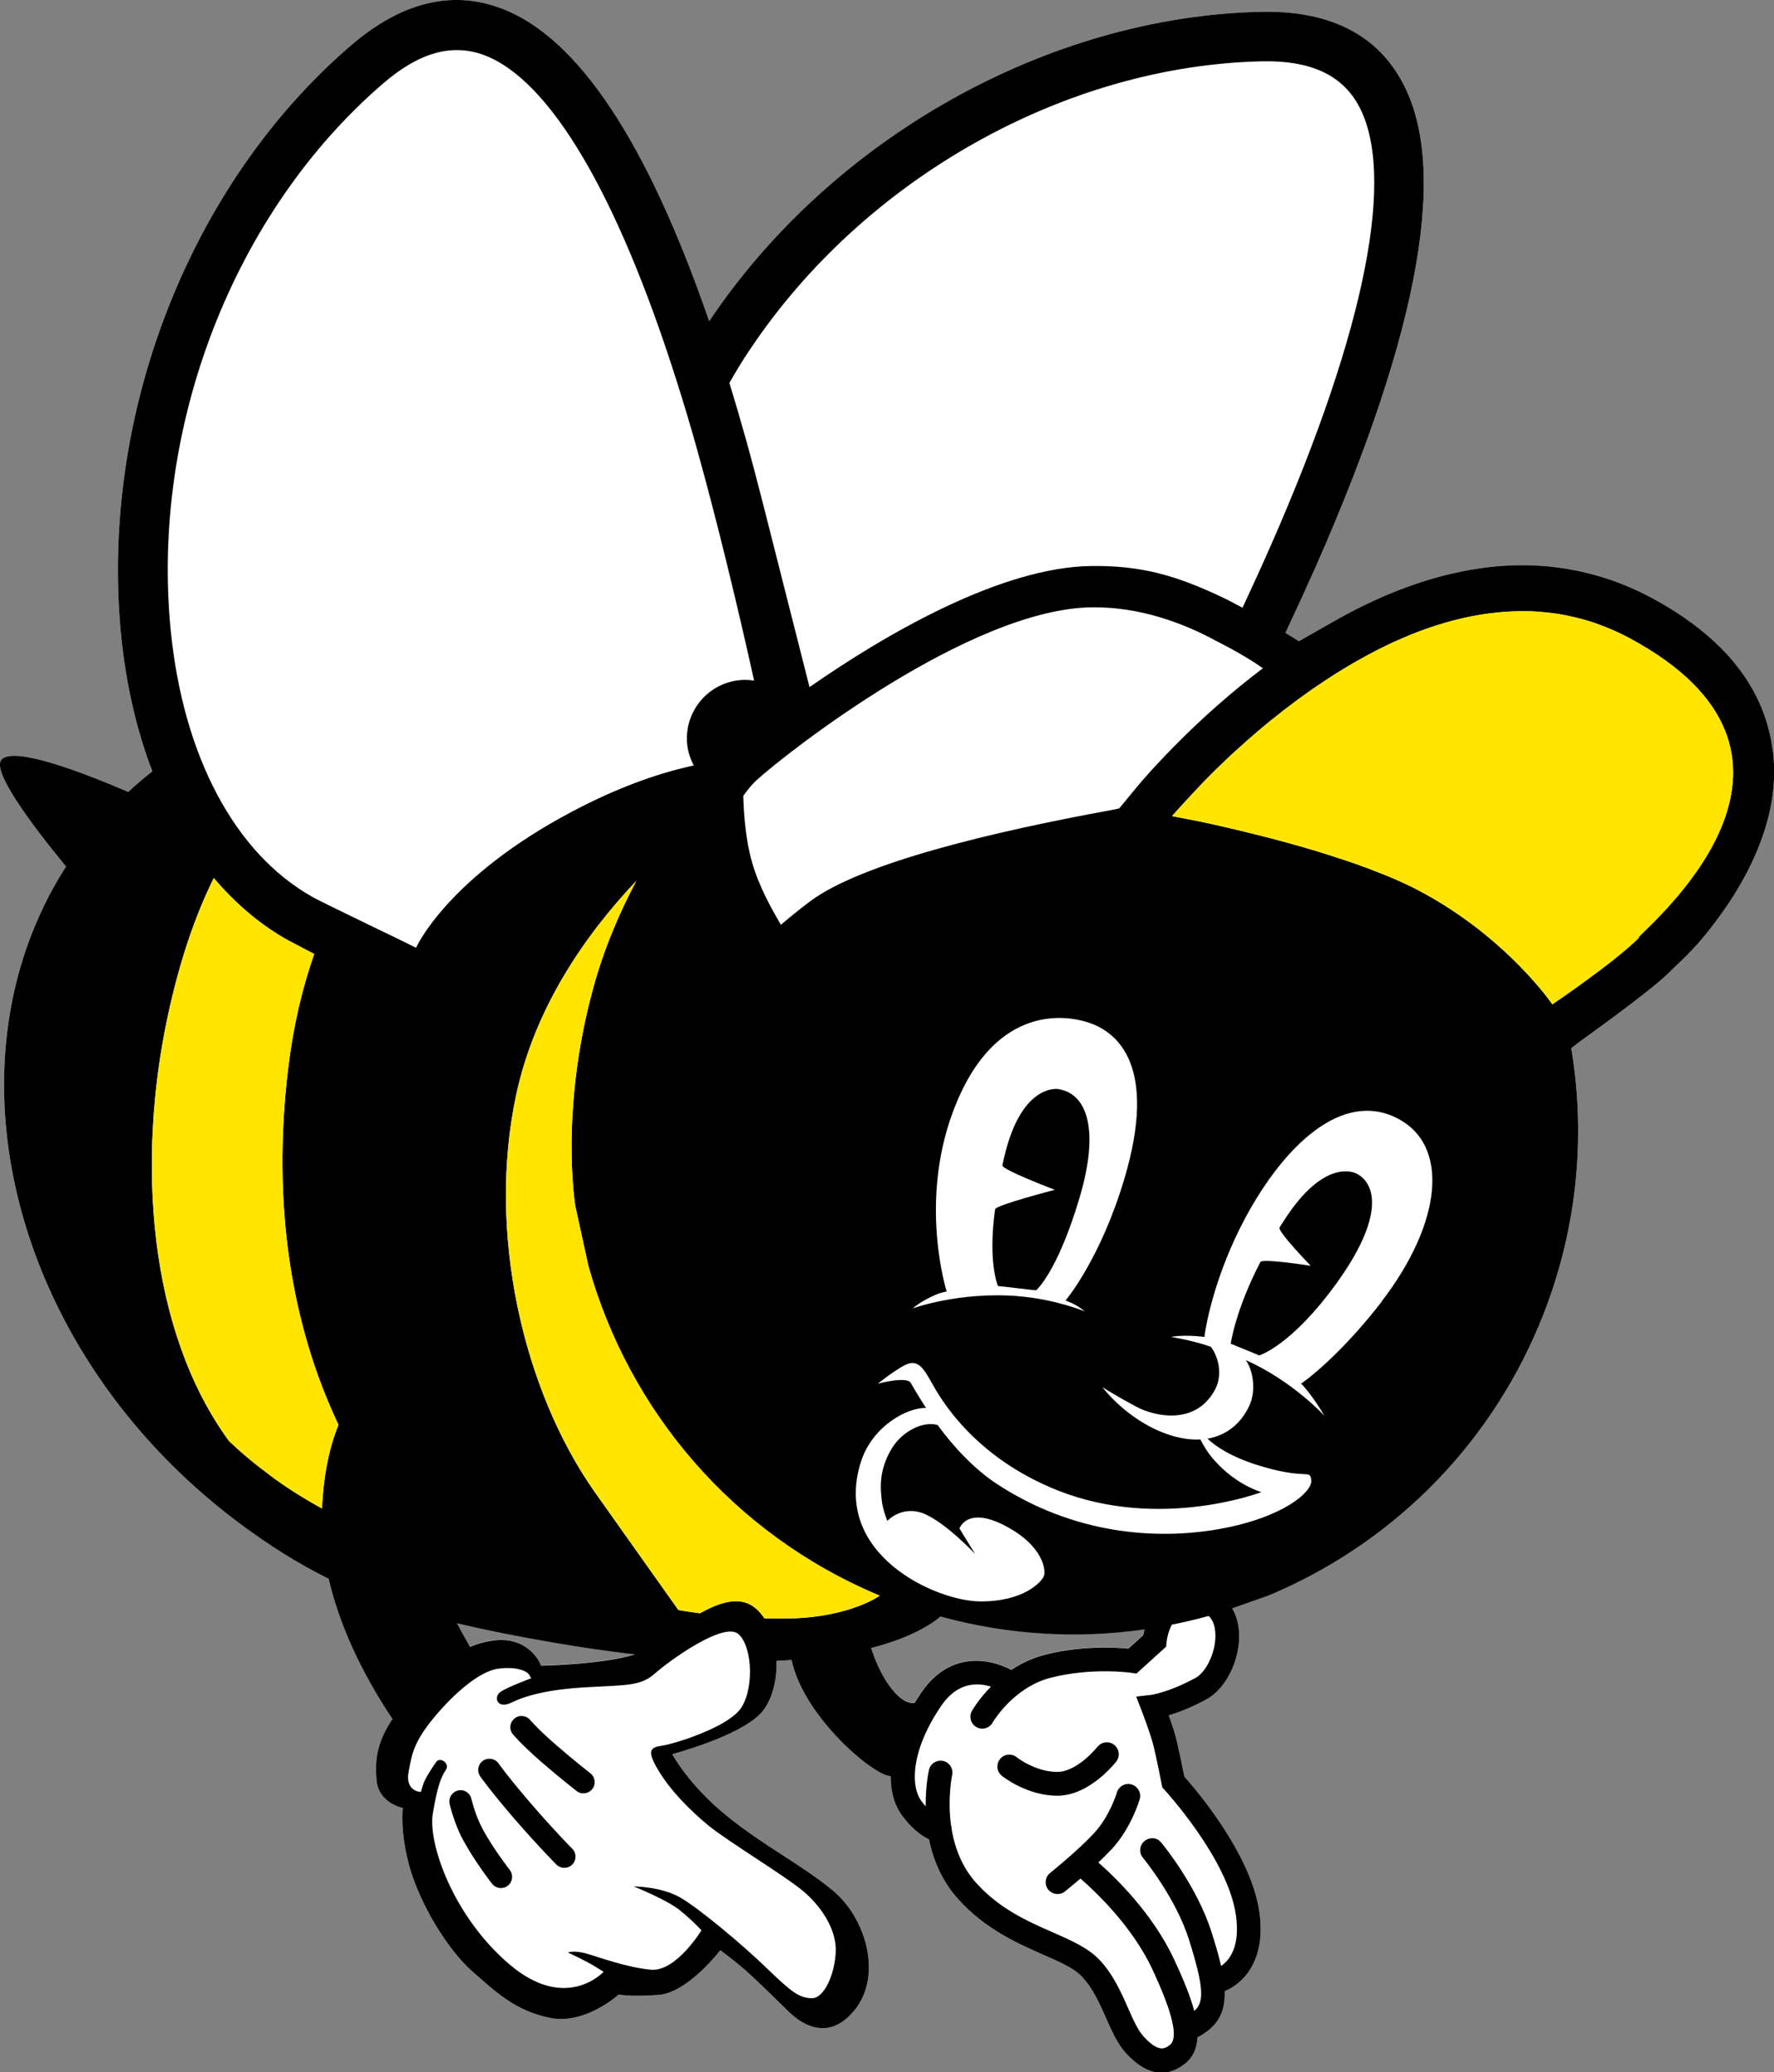 <?xml version="1.0" encoding="UTF-8"?><svg id="_レイヤー_2" xmlns="http://www.w3.org/2000/svg" viewBox="0 0 162.32 189.62"><rect x="0" y="0" width="162.32" height="189.62" fill="#808080" stroke="none"/><defs><style>.cls-1{fill:#fff;}.cls-2{fill:#ffe500;}</style></defs><g id="_レイヤー_1-2"><path class="cls-1" d="m162.21,68.75c-.68-5.73-4.41-10.46-11.11-14.06-1.91-1.02-3.91-1.79-5.97-2.28-3.36-.81-6.63-.87-9.76-.4-4.56.66-8.92,2.39-12.86,4.58l-3.66,2.08c-.34-.22-.77-.48-1.23-.76l.17-.37c.88-1.87,1.76-3.8,2.63-5.75,9.62-21.84,12.21-36.85,7.71-44.6-2.41-4.2-6.72-6.24-12.75-6.11-19.44.42-39.26,11.53-50.49,28.31C59.24,12.99,52.86,3.38,45.87.77c-4.53-1.72-9.16-.56-13.74,3.37-14.77,12.67-23.03,33.85-21.05,53.97.45,4.54,1.43,8.73,2.86,12.47-.76.59-1.49,1.22-2.21,1.88-3.83-1.65-10.39-4.22-11.58-2.97-.95.99,2.58,5.77,5.89,9.8-2.96,4.62-4.73,9.77-5.38,15.15-1.91,15.71,5.73,33.28,21.1,44.83,2.85,2.14,5.54,3.82,8.31,5.19,1.2,5.21,3.83,9.83,5.84,12.83-1.52,2.27-1.59,3.91-1.46,5.57.17,2.15,2.41,2.57,2.41,2.57,0,0-.3,2.22.66,5.55.97,3.33,3.46,7.44,5.68,9.39,2.22,1.95,3.99,3.65,7.18,4.28,3.19.62,6.24-2.15,6.24-2.15,0,0,.93.23,3.62.04,2.69-.19,5.67-4.09,5.67-4.09,0,0,1.07.77,2.24,1.78,1.16,1.02,3.23,3.07,3.98,3.81.75.73,3.42,3.11,6.04-.08,2.63-3.19,1.06-8.54-2.05-11.05s-6.12-3.93-9.61-6.75-5-5.65-5-5.65c0,0,6.11-1.61,8.1-3.74.99-1.06,1.5-2.93,1.44-4.8.48-.02.93-.05,1.38-.08,1.1,5.23,7.56,10.64,9.07,10.63-.01,1.42.34,2.68,1.08,3.66.18.24.37.46.54.66.73.8,1.38,1.23,1.88,1.46.38,1.84,1.16,3.8,2.7,5.5,2.48,2.74,5.41,4.02,7.76,5.06,1.49.65,2.78,1.22,3.49,1.96,1.03,1.07,1.66,2.49,2.26,3.85.53,1.19,1.02,2.32,1.77,3.15,1.81,2,3.6,2.38,5.32,1.11.83-.61,1.22-1.45,1.27-2.51.31-.15.66-.37,1.07-.7,1.09-.89,1.47-2.07,1.42-3.52,1.67-.69,3.82-2.78,3.17-7.28-.76-5.27-5.75-11.12-6.86-12.36-.13-.67-.47-2.3-.7-3.29-.16-.68-.47-1.59-.73-2.31.83-.25,2.02-.69,3.44-1.46,2.02-1.1,3.36-4.22,2.92-6.8-.1-.58-.29-1.08-.55-1.53l3.34-1.18c10.79-4.52,19.88-13.12,24.75-24.78,3.46-8.3,4.31-17.04,2.93-25.3l.86-.66s6.26-4.47,7.93-6.11c1.67-1.64,2.89-2.58,5.29-6.02,1.03-1.48,1.86-2.94,2.53-4.39,1.59-3.41,2.23-6.75,1.85-9.95Zm-120.42,79.76c2.62.62,5.49,1.19,8.73,1.75,2.72.47,5.23.83,7.57,1.1-3.15.95-8.61,1.03-8.61,1.03,0,0-.07-.35-.5-.89-.44-.54-1.63-1.81-4.1-1.38-.68.12-1.29.29-1.88.55-.38-.67-.79-1.4-1.2-2.17Zm37.91,2.26c3.76-.97,5.61-2.25,6.34-2.88,6.22,1.71,12.56,2.06,18.67,1.18-.05.2-.09.38-.12.53l-1.36,1.23c-1.21-.12-4.34-.29-7.64.56-1.18.3-2.2.81-3.07,1.38-.85-.44-2.44-1.06-4.22-.74-1.57.28-2.9,1.21-3.97,2.75-.23.34-.45.67-.65,1.01-1.28.22-3-1.95-3.99-5.03Z"/><path d="m50.93,159.71c-1.68-1.45-2.41-2.32-2.42-2.33-.36-.43-1.01-.49-1.44-.13-.05.04-.1.09-.14.14-.31.37-.32.92,0,1.3.03.04.83.99,2.65,2.57,1.79,1.54,3.13,2.58,3.18,2.62.45.35,1.1.26,1.44-.19.35-.45.26-1.09-.19-1.44-.01-.01-1.35-1.04-3.09-2.55Z"/><path d="m48.66,165.12c-2.08-2.41-3.03-3.74-3.04-3.76-.32-.46-.96-.57-1.43-.25-.08.05-.14.12-.2.19-.29.35-.32.85-.05,1.24.04.06,1,1.42,3.16,3.92,2.15,2.48,3.75,4.09,3.81,4.15.4.4,1.05.4,1.45,0,.4-.4.4-1.05,0-1.45-.02-.02-1.61-1.62-3.71-4.05Z"/><path d="m44.14,167.31c-.67-1.23-1-2.7-1.01-2.71-.12-.55-.67-.9-1.22-.77-.23.05-.42.18-.56.35-.19.24-.28.56-.21.88.02.07.4,1.75,1.2,3.24,1.12,2.08,2.63,3.99,2.69,4.07.35.44.99.52,1.44.17.44-.35.52-.99.17-1.44-.01-.02-1.46-1.86-2.5-3.77Z"/><path d="m100.4,159.85s-1.79,2.26-3.64,2.28c-2,.02-3.72-1.33-3.73-1.34-.47-.38-1.16-.3-1.53.17-.34.42-.31,1.02.04,1.41.04.04.08.08.13.12.09.08,2.33,1.84,5.12,1.82,2.93-.03,5.25-3.01,5.35-3.13.37-.48.27-1.16-.2-1.53-.48-.37-1.16-.28-1.53.2Z"/><path d="m162.21,68.75c-.68-5.73-4.41-10.46-11.11-14.06-1.91-1.02-3.91-1.79-5.97-2.28-3.36-.81-6.63-.87-9.76-.4-4.56.66-8.92,2.39-12.86,4.58l-3.66,2.08c-.34-.22-.77-.48-1.23-.76l.17-.37c.88-1.87,1.76-3.8,2.63-5.75,9.62-21.84,12.21-36.85,7.71-44.6-2.41-4.2-6.72-6.24-12.75-6.11-19.44.42-39.26,11.53-50.49,28.31C59.24,12.99,52.86,3.38,45.87.77c-4.53-1.72-9.16-.56-13.74,3.37-14.77,12.67-23.03,33.85-21.05,53.97.45,4.54,1.43,8.73,2.86,12.47-.76.59-1.49,1.22-2.21,1.88-3.83-1.65-10.39-4.22-11.58-2.97-.95.99,2.58,5.77,5.89,9.8-2.96,4.62-4.73,9.77-5.38,15.15-1.91,15.71,5.73,33.28,21.1,44.83,2.85,2.14,5.54,3.82,8.31,5.19,1.2,5.21,3.83,9.83,5.84,12.83-1.52,2.27-1.59,3.91-1.46,5.57.17,2.15,2.41,2.57,2.41,2.57,0,0-.3,2.22.66,5.55.97,3.33,3.46,7.44,5.68,9.39,2.22,1.95,3.99,3.65,7.18,4.28,3.19.62,6.24-2.15,6.24-2.15,0,0,.93.23,3.62.04,2.69-.19,5.67-4.09,5.67-4.09,0,0,1.07.77,2.24,1.78,1.16,1.02,3.23,3.07,3.98,3.81.75.73,3.42,3.11,6.04-.08,2.63-3.19,1.06-8.54-2.05-11.05s-6.12-3.93-9.61-6.75-5-5.65-5-5.65c0,0,6.11-1.61,8.1-3.74.99-1.06,1.5-2.93,1.44-4.8.48-.02.93-.05,1.38-.08,1.1,5.23,7.56,10.64,9.07,10.63-.01,1.42.34,2.68,1.08,3.66.18.24.37.46.54.66.73.8,1.38,1.23,1.88,1.46.38,1.84,1.16,3.8,2.7,5.5,2.48,2.74,5.41,4.02,7.76,5.06,1.49.65,2.78,1.22,3.49,1.96,1.03,1.07,1.66,2.49,2.26,3.85.53,1.19,1.02,2.32,1.77,3.15,1.81,2,3.6,2.38,5.32,1.11.83-.61,1.22-1.45,1.27-2.51.31-.15.66-.37,1.07-.7,1.09-.89,1.47-2.07,1.42-3.52,1.67-.69,3.82-2.78,3.17-7.28-.76-5.27-5.75-11.12-6.86-12.36-.13-.67-.47-2.3-.7-3.29-.16-.68-.47-1.59-.73-2.31.83-.25,2.02-.69,3.44-1.46,2.02-1.1,3.36-4.22,2.92-6.8-.1-.58-.29-1.08-.55-1.53l3.34-1.18c10.79-4.52,19.88-13.12,24.75-24.78,3.46-8.3,4.31-17.04,2.93-25.3l.86-.66s6.26-4.47,7.93-6.11c1.67-1.64,2.89-2.58,5.29-6.02,1.03-1.48,1.86-2.94,2.53-4.39,1.59-3.41,2.23-6.75,1.85-9.95ZM68.65,31.94c10.43-15.61,28.81-25.94,46.83-26.33,4.31-.09,7.15,1.17,8.72,3.85,3.63,6.24.81,20.6-7.92,40.45-.79,1.8-1.67,3.73-2.59,5.7-.67-.36-1.3-.7-1.86-.96-4.27-2.03-7.45-2.91-11.96-2.86-8.2.09-18.67,6.12-25.8,11.08l-4.22-16.64c-.51-2.01-1.05-4.06-1.62-6.11-.49-1.75-.99-3.44-1.49-5.08.59-1.04,1.22-2.08,1.91-3.11Zm29.29,87.23c.82.37,1.31.82,1.31.82,0,0-2.67-1.11-6.09-1.39-5.36-.44-9.65,1.12-9.65,1.12,0,0,.73-.67,2.2-1.29.36-.15.91-.26.91-.26,0,0-2.54-7.98.54-16.35,3.9-10.58,11.07-8.65,12.16-8.34,3.18.9,6.54,4.3,3.58,14.31-2.2,7.44-5.4,11.2-5.4,11.2,0,0,.23.1.43.19Zm6.09-47.17s0,0,0,0l-1.62,1.97c-.23.06-.5.11-.82.17-10.66,1.95-22.81,4.82-27.5,8.36-.92.69-1.79,1.4-2.64,2.12-.8-1.39-2-3.44-2.66-5.8-.57-2.03-.73-4.28-.78-6,.41-.57.81-1.06,1.2-1.42,2.84-2.58,19.6-15.71,30.7-15.83,4.32-.05,8.25,1.38,11.4,3.09,1.88.96,3.26,1.78,4.24,2.49-2.91,2.2-5.4,4.45-7.3,6.33-2.47,2.43-3.99,4.24-4.21,4.51ZM29.46,138.03c-2.05-1.13-3.65-2.21-4.58-2.91-1.62-1.21-2.51-1.93-3.93-3.27-7.42-10.16-8.43-25.64-5.61-38.83,1.07-5.01,2.5-9.2,4.22-12.68,1.98,2.34,4.25,4.27,6.78,5.69.11.06,1.06.56,2.41,1.26-1.07,3.04-1.9,6.5-2.38,10.44-1.5,12.39.25,23.47,4.6,32.64-.79,1.94-1.36,4.44-1.51,7.66Zm-.89-55.97c-7.09-3.99-11.81-12.88-12.95-24.39-1.84-18.68,5.8-38.33,19.48-50.07,3.27-2.81,6.27-3.64,9.19-2.56,6,2.24,12.15,12.65,17.54,29.56.68,2.13,1.35,4.35,2,6.69,0,.01,0,.03.01.04,1.78,6.37,3.74,14.5,5.16,20.95-.28-.04-.56-.07-.85-.07-2.96.03-5.33,2.46-5.3,5.41,0,.88.25,1.69.63,2.42-.17.04-.33.07-.5.11-2.84.66-6.42,1.88-10.65,4.12-11.45,6.06-14.26,12.45-14.26,12.45-1.07-.55-8.35-4.02-9.51-4.66Zm39.04,74.47c-1.39,1.63-5.9,3.03-7.02,3.2-1.12.16-1.44.45-.33,2.29,1.11,1.84,2.83,3.58,4.53,4.99,1.7,1.41,7.17,4.71,8.76,6.08,1.59,1.36,3.01,3.46,2.92,5.51s-1.05,4.25-2.19,4.24c-1.14-.02-1.85-.55-4.09-2.72-2.24-2.17-6.18-5.47-7.94-6.49-1.76-1.02-4.27-1.02-4.27-1.02,0,0,3.07,1.22,4.28,2.22,1.22,1,1.92,1.8,1.92,1.8,0,0-2.32,3.81-4.62,3.6-2.3-.21-4.91-1.21-5.98-1.5-1.07-.28-1.62-.08-1.62-.08,0,0,1.69.79,2.48,1.28l.79.49s-3.4,3.73-8.57-.64-7.51-11.09-7.06-13.82.81-3.42,1.2-4.02-.54-1.21-.88-.73-1.05,1.53-1.23,2.15l-.18.61s-1.44-.04-1.13-1.8c.31-1.76.53-2.83,2.32-5,1.79-2.17,4.16-4.25,5.87-4.48s2.64.22,2.84.54l.2.33s-2.19.81-2.83,1.26-.3,1.6.99.98c1.29-.63,3.34-1.23,7-1.42,3.66-.2,4.88-.12,6.15-1.25,1.27-1.13,6.32-4.81,7.66-3.6,1.34,1.21,1.43,5.37.04,7Zm-25.81-8c2.62.62,5.49,1.19,8.73,1.75,2.72.47,5.23.83,7.57,1.1-3.15.95-8.61,1.03-8.61,1.03,0,0-.07-.35-.5-.89-.44-.54-1.63-1.81-4.1-1.38-.68.12-1.29.29-1.88.55-.38-.67-.79-1.4-1.2-2.17Zm30.7-.45c-.87.03-1.73.03-2.56,0-.25-.37-.53-.7-.87-.97-1.33-1.1-3.21-.52-5.02.51-1.23-.16-1.98-.3-1.98-.3l-7.67-10.82c-6.55-9.33-9.85-23.73-7.18-36.27,1.71-8.03,6.32-14.67,11-19.62-1.49,2.8-2.95,6.13-3.98,9.94-3.04,11.21-1.6,19.81-1.6,19.81l1.2,5.49c3.68,13.12,13.1,24.5,26.65,30.16,0,0-2.6,1.9-8.01,2.08Zm7.21,2.71c3.76-.97,5.61-2.25,6.34-2.88,6.22,1.71,12.56,2.06,18.67,1.18-.05.2-.09.38-.12.53l-1.36,1.23c-1.21-.12-4.34-.29-7.64.56-1.18.3-2.2.81-3.07,1.38-.85-.44-2.44-1.06-4.22-.74-1.57.28-2.9,1.21-3.97,2.75-.23.34-.45.67-.65,1.01-1.28.22-3-1.95-3.99-5.03Zm29.62,2.77c-2.39,1.3-3.96,1.51-3.97,1.52l-1.4.16.51,1.32s.8,2.06,1.08,3.2c.29,1.19.74,3.47.74,3.49l.06.3.21.23c.06.07,5.78,6.29,6.52,11.43.42,2.89-.57,4.15-1.35,4.68-.21-.93-.51-1.94-.85-3.02-1.34-4.29-4.49-8.11-4.63-8.27-.39-.5-1.07-.52-1.53-.14-.46.38-.53,1.07-.14,1.53.03.04,3.01,3.65,4.22,7.52,1.32,4.2,1.43,5.71.48,6.48,0,0,0,0-.01.01-.36-1.36-1.01-2.94-1.85-4.73-1.95-4.18-5.35-7.47-6.92-8.85.41-.39.81-.79,1.18-1.18,1.82-1.94,2.57-4.5,2.6-4.61.17-.58-.17-1.18-.74-1.35-.58-.17-1.18.17-1.35.74,0,.02-.65,2.18-2.1,3.73-1.58,1.69-3.97,3.6-4,3.62-.47.37-.55,1.06-.18,1.53.01.02.03.04.05.05.38.42,1.03.48,1.48.12.05-.04.64-.51,1.42-1.18,1.32,1.14,4.73,4.34,6.58,8.3,1.89,4.06,2.41,6.33,1.58,6.94-.42.31-1,.74-2.41-.82-.51-.57-.94-1.54-1.39-2.56-.65-1.47-1.39-3.16-2.69-4.49-1.01-1.04-2.48-1.69-4.18-2.44-2.28-1-4.86-2.13-7.02-4.52-1.31-1.45-1.95-3.2-2.24-4.82,0-.14-.02-.28-.06-.41-.36-2.5.08-4.6.09-4.64.13-.59-.24-1.17-.82-1.3-.59-.13-1.17.24-1.3.82-.03.12-.32,1.47-.3,3.33-.12-.13-.24-.28-.37-.45-1.07-1.41-.95-4.77,1.83-8.8,1.48-2.14,3.3-2.08,4.51-1.7-1.11,1.13-1.69,2.14-1.74,2.22-.29.52-.11,1.18.41,1.48.52.3,1.19.11,1.48-.41.02-.03,1.88-3.23,5.34-4.11,3.71-.95,7.28-.46,7.32-.45l.51.07,2.71-2.46.04-.42c.03-.3.16-.98.48-1.59,1.13-.23,2.26-.49,3.37-.8.25.23.47.59.57,1.18.28,1.63-.62,3.87-1.81,4.52Zm17.08-34.44c-2.8,3.63-5.72,6.35-7.36,7.48,1.06,1.08,2.13,2.94,2.13,2.94,0,0-2.92-3.19-7.19-5.09.75,1.1.9,2.91.34,4.13-.66,1.47-1.93,2.74-3.85,3.06.8.74,2.15,1.63,4.4,2.36,4.68,1.5,4.98.35,5.1,1.43.13,1.08-2.58,3.43-8.37,4.47-5.8,1.04-13.33.5-20.37-4.1-2.11-1.38-4.05-3.48-5.45-5.41-1.36-.39-3.23.6-4.15,2.08-1.34,2.15-1.04,3.95-.96,4.81.09.87.51,1.88.51,1.88,0,0,1.36-1.48,3.37-.65,2.01.84,4.66,3.68,4.66,3.68l-1.43-2.33s.68-2.09,4.2-.24c3.52,1.85,3.73,4.12,3.52,4.61-.21.49-1.79,2.33-5.85,2.3-4.06-.03-13.59-4.34-10.88-12.79,1.08-3.35,4.36-4.98,5.95-4.91-.77-1.18-1.27-2.09-1.41-2.31-.39-.61-3,.09-3,.09,0,0,2.1-1.69,2.9-1.86.8-.18,1.27.4,2.01,1.74.74,1.33,3.76,6.8,11.59,9.9,9.34,3.69,18.6.14,18.6.14,0,0-2.27-.62-4.28-2.88-.69-.77-1.05-1.45-1.31-1.94-.81.05-1.73-.07-2.75-.39-3.87-1.23-6.2-4.38-6.2-4.38,0,0,1.24.78,3.06,1.76s5.52,1.69,7.24-1.56c.69-1.3.34-2.94-.38-3.9-1.54-.57-3.65-.91-3.65-.91,0,0,1.13-.24,3.05,0,.15-1.25,1.03-5.79,3.69-10.79,3.6-6.75,8.89-11.73,13.87-9.26,4.99,2.47,4.15,9.68-1.37,16.84Zm23.56-33.33c-2.1,2.16-7.93,6.11-7.93,6.11,0,0-.02-.02-.05-.07-.06-.09-.19-.26-.37-.5-.37-.49-.99-1.25-1.85-2.18-.43-.46-.92-.97-1.47-1.5-1.93-1.86-4.6-4.04-8.01-5.91,0,0,0,0,0,0-.26-.14-.53-.28-.81-.43-.09-.05-.19-.09-.28-.14-.19-.09-.38-.19-.58-.28-.11-.05-.23-.11-.35-.16-.18-.08-.37-.17-.56-.25-.12-.05-.25-.11-.37-.16-.19-.08-.38-.16-.58-.24-.12-.05-.25-.1-.38-.15-.21-.08-.41-.16-.62-.24-.12-.05-.24-.09-.35-.14-.24-.09-.47-.18-.71-.26-.1-.03-.19-.07-.29-.11-.34-.12-.67-.24-1.01-.35-.06-.02-.12-.04-.18-.06-.28-.1-.57-.19-.85-.28-.12-.04-.24-.08-.36-.12-.23-.07-.46-.15-.68-.22-.13-.04-.26-.08-.39-.12-.22-.07-.43-.13-.65-.2-.14-.04-.27-.08-.41-.12-.21-.06-.43-.13-.64-.19-.13-.04-.26-.08-.4-.11-.22-.06-.44-.12-.66-.19-.12-.03-.24-.07-.36-.1-.26-.07-.52-.14-.78-.21-.07-.02-.15-.04-.22-.06-.33-.09-.66-.17-.99-.26-.07-.02-.14-.03-.21-.05-.25-.06-.51-.13-.76-.19-.11-.03-.21-.05-.32-.08-.2-.05-.41-.1-.6-.15-.15-.04-.3-.07-.45-.11-.1-.02-.19-.05-.29-.07-.18-.04-.35-.08-.53-.12-.07-.02-.14-.03-.21-.05-.23-.05-.46-.11-.68-.16-.08-.02-.16-.04-.25-.06-.14-.03-.28-.06-.42-.09-.09-.02-.17-.04-.26-.06-.13-.03-.25-.06-.38-.08-.08-.02-.15-.03-.23-.05-.12-.03-.24-.05-.36-.08-.07-.02-.14-.03-.21-.04-.12-.03-.23-.05-.35-.07-.05-.01-.11-.02-.16-.03-.15-.03-.29-.06-.43-.09,0,0-.02,0-.03,0-.15-.03-.28-.06-.41-.08-.04,0-.07-.01-.11-.02-.08-.02-.16-.03-.23-.05-.04,0-.07-.01-.11-.02-.06-.01-.12-.02-.17-.03-.03,0-.06-.01-.08-.02-.05,0-.1-.02-.14-.03-.02,0-.04,0-.06-.01-.03,0-.05,0-.06-.01-.05,0-.08-.02-.08-.02,0,0,.02-.02.05-.06,0,0,0,0,0,0,.03-.04.08-.09.14-.16.01-.01.02-.03.04-.04.06-.07.14-.16.23-.26.01-.01.02-.03.04-.04.09-.11.2-.23.32-.36.02-.02.03-.04.05-.05.13-.14.26-.29.42-.46,0-.01.02-.02.03-.03.33-.36.71-.77,1.14-1.22,0,0,.02-.02.02-.03.21-.22.44-.45.67-.69.02-.02.04-.04.07-.07.23-.24.48-.48.73-.73.03-.03.05-.05.08-.08.26-.25.53-.51.81-.78.03-.03.05-.05.08-.08.29-.27.58-.55.89-.83.02-.01.03-.03.05-.04.64-.59,1.32-1.19,2.05-1.81.02-.01.03-.03.05-.04.35-.29.7-.59,1.07-.89.04-.03.08-.06.12-.09.36-.29.73-.58,1.1-.87.04-.03.09-.07.13-.1.38-.29.76-.58,1.15-.87.04-.03.08-.06.13-.09.4-.29.81-.59,1.23-.88.03-.02.05-.03.08-.05.87-.6,1.76-1.19,2.69-1.75.03-.02.06-.03.08-.05.44-.27.89-.53,1.34-.78.05-.03.11-.06.16-.09.44-.25.89-.49,1.34-.72.06-.03.13-.06.19-.1.45-.23.91-.45,1.37-.67.06-.03.12-.05.18-.08.47-.21.95-.42,1.43-.62.04-.02.08-.03.12-.05,1-.4,2.02-.76,3.06-1.06.04-.01.09-.03.13-.04.49-.14.99-.27,1.48-.38.07-.02.14-.03.21-.05.49-.11.98-.2,1.47-.28.08-.01.16-.03.24-.04.49-.07.98-.14,1.48-.18.07,0,.15-.01.22-.02.5-.04,1.01-.07,1.52-.08.05,0,.11,0,.16,0,.53,0,1.07,0,1.6.04,0,0,0,0,0,0,.53.04,1.07.1,1.6.17.05,0,.11.01.16.02.51.08,1.02.18,1.53.3.05.01.09.02.14.03.04,0,.08.02.12.03.37.09.75.19,1.12.31,0,0,.01,0,.02,0,.37.11.73.24,1.09.38.11.04.22.09.34.13.27.11.55.22.82.34.11.05.22.1.33.15.37.17.74.35,1.11.55,19.74,10.59,2.95,25.22.85,27.38Z"/><path d="m124.08,107.37s-2.85-1.59-6.64,4.38c-.22.34-.16.24-.36.57-.21.34,2.85,3.5,2.85,3.5,0,0-4.42-.69-4.6-.35-2.29,4.38-2.72,7.48-2.72,7.48l2.61,1.07s2.96-.87,7.15-6.71c4.19-5.84,3.64-8.98,1.71-9.95Z"/><path d="m96.87,99.65s-3.39-.62-4.98,6.21c-.09.39-.1.4-.17.77-.08.39,4.8,2.24,4.8,2.24,0,0-5.42,1.4-5.47,1.78-.68,4.86.26,7.02.26,7.02l3.49.4s1.94-1.63,3.97-8.45c2.03-6.83.36-9.63-1.9-9.95Z"/><path class="cls-2" d="m29.46,138.03c-2.05-1.13-3.65-2.21-4.58-2.91-1.62-1.21-2.51-1.93-3.93-3.27-7.42-10.16-8.43-25.64-5.61-38.83,1.07-5.01,2.5-9.2,4.22-12.68,1.98,2.34,4.25,4.27,6.78,5.69.11.06,1.06.56,2.41,1.26-1.07,3.04-1.9,6.5-2.38,10.44-1.5,12.39.25,23.47,4.6,32.64-.79,1.94-1.36,4.44-1.51,7.66Zm43.04,10.04c-.87.03-1.73.03-2.56,0-.25-.37-.53-.7-.87-.97-1.33-1.1-3.21-.52-5.02.51-1.23-.16-1.98-.3-1.98-.3l-7.67-10.82c-6.55-9.33-9.85-23.73-7.18-36.27,1.71-8.03,6.32-14.67,11-19.62-1.49,2.8-2.95,6.13-3.98,9.94-3.04,11.21-1.6,19.81-1.6,19.81l1.2,5.49c3.68,13.12,13.1,24.5,26.65,30.16,0,0-2.6,1.9-8.01,2.08Zm77.47-62.29c-2.1,2.16-7.93,6.11-7.93,6.11,0,0-.02-.02-.05-.07-.06-.09-.19-.26-.37-.5-.37-.49-.99-1.25-1.85-2.18-.43-.46-.92-.97-1.47-1.5-1.93-1.86-4.6-4.04-8.01-5.91,0,0,0,0,0,0-.26-.14-.53-.28-.81-.43-.09-.05-.19-.09-.28-.14-.19-.09-.38-.19-.58-.28-.11-.05-.23-.11-.35-.16-.18-.08-.37-.17-.56-.25-.12-.05-.25-.11-.37-.16-.19-.08-.38-.16-.58-.24-.12-.05-.25-.1-.38-.15-.21-.08-.41-.16-.62-.24-.12-.05-.24-.09-.35-.14-.24-.09-.47-.18-.71-.26-.1-.03-.19-.07-.29-.11-.34-.12-.67-.24-1.01-.35-.06-.02-.12-.04-.18-.06-.28-.1-.57-.19-.85-.28-.12-.04-.24-.08-.36-.12-.23-.07-.46-.15-.68-.22-.13-.04-.26-.08-.39-.12-.22-.07-.43-.13-.65-.2-.14-.04-.27-.08-.41-.12-.21-.06-.43-.13-.64-.19-.13-.04-.26-.08-.4-.11-.22-.06-.44-.12-.66-.19-.12-.03-.24-.07-.36-.1-.26-.07-.52-.14-.78-.21-.07-.02-.15-.04-.22-.06-.33-.09-.66-.17-.99-.26-.07-.02-.14-.03-.21-.05-.25-.06-.51-.13-.76-.19-.11-.03-.21-.05-.32-.08-.2-.05-.41-.1-.6-.15-.15-.04-.3-.07-.45-.11-.1-.02-.19-.05-.29-.07-.18-.04-.35-.08-.53-.12-.07-.02-.14-.03-.21-.05-.23-.05-.46-.11-.68-.16-.08-.02-.16-.04-.25-.06-.14-.03-.28-.06-.42-.09-.09-.02-.17-.04-.26-.06-.13-.03-.25-.06-.38-.08-.08-.02-.15-.03-.23-.05-.12-.03-.24-.05-.36-.08-.07-.02-.14-.03-.21-.04-.12-.03-.23-.05-.35-.07-.05-.01-.11-.02-.16-.03-.15-.03-.29-.06-.43-.09,0,0-.02,0-.03,0-.15-.03-.28-.06-.41-.08-.04,0-.07-.01-.11-.02-.08-.02-.16-.03-.23-.05-.04,0-.07-.01-.11-.02-.06-.01-.12-.02-.17-.03-.03,0-.06-.01-.08-.02-.05,0-.1-.02-.14-.03-.02,0-.04,0-.06-.01-.03,0-.05,0-.06-.01-.05,0-.08-.02-.08-.02,0,0,.02-.02.05-.06,0,0,0,0,0,0,.03-.04.08-.09.14-.16.01-.01.02-.03.04-.04.06-.07.14-.16.23-.26.01-.01.02-.03.04-.04.09-.11.2-.23.32-.36.02-.02.03-.04.05-.05.13-.14.26-.29.42-.46,0-.01.02-.02.03-.03.33-.36.71-.77,1.14-1.22,0,0,.02-.02.02-.03.21-.22.44-.45.67-.69.02-.02.04-.04.07-.07.23-.24.48-.48.73-.73.03-.03.05-.05.08-.08.26-.25.53-.51.81-.78.03-.03.05-.05.08-.08.29-.27.58-.55.89-.83.02-.01.03-.03.05-.04.64-.59,1.32-1.19,2.05-1.81.02-.01.03-.03.05-.04.35-.29.7-.59,1.07-.89.04-.03.08-.06.12-.09.36-.29.73-.58,1.1-.87.04-.03.09-.07.13-.1.38-.29.76-.58,1.15-.87.04-.03.08-.06.13-.09.4-.29.81-.59,1.23-.88.03-.02.05-.03.08-.05.87-.6,1.76-1.19,2.69-1.75.03-.02.06-.03.08-.05.44-.27.89-.53,1.34-.78.05-.03.11-.06.16-.09.44-.25.89-.49,1.34-.72.06-.03.13-.06.19-.1.45-.23.91-.45,1.37-.67.06-.03.12-.05.18-.08.47-.21.95-.42,1.43-.62.04-.02.08-.03.12-.05,1-.4,2.02-.76,3.06-1.06.04-.01.09-.03.13-.04.49-.14.99-.27,1.48-.38.07-.02.14-.03.21-.05.49-.11.98-.2,1.47-.28.08-.01.16-.03.24-.04.49-.07.98-.14,1.48-.18.07,0,.15-.01.22-.02.5-.04,1.01-.07,1.52-.08.05,0,.11,0,.16,0,.53,0,1.07,0,1.6.04,0,0,0,0,0,0,.53.04,1.07.1,1.6.17.05,0,.11.01.16.02.51.08,1.02.18,1.53.3.05.01.09.02.14.03.04,0,.08.02.12.03.37.09.75.19,1.12.31,0,0,.01,0,.02,0,.37.11.73.24,1.09.38.11.04.22.09.34.13.27.11.55.22.82.34.11.05.22.1.33.15.37.17.74.35,1.11.55,19.74,10.59,2.95,25.22.85,27.38Z"/></g></svg>